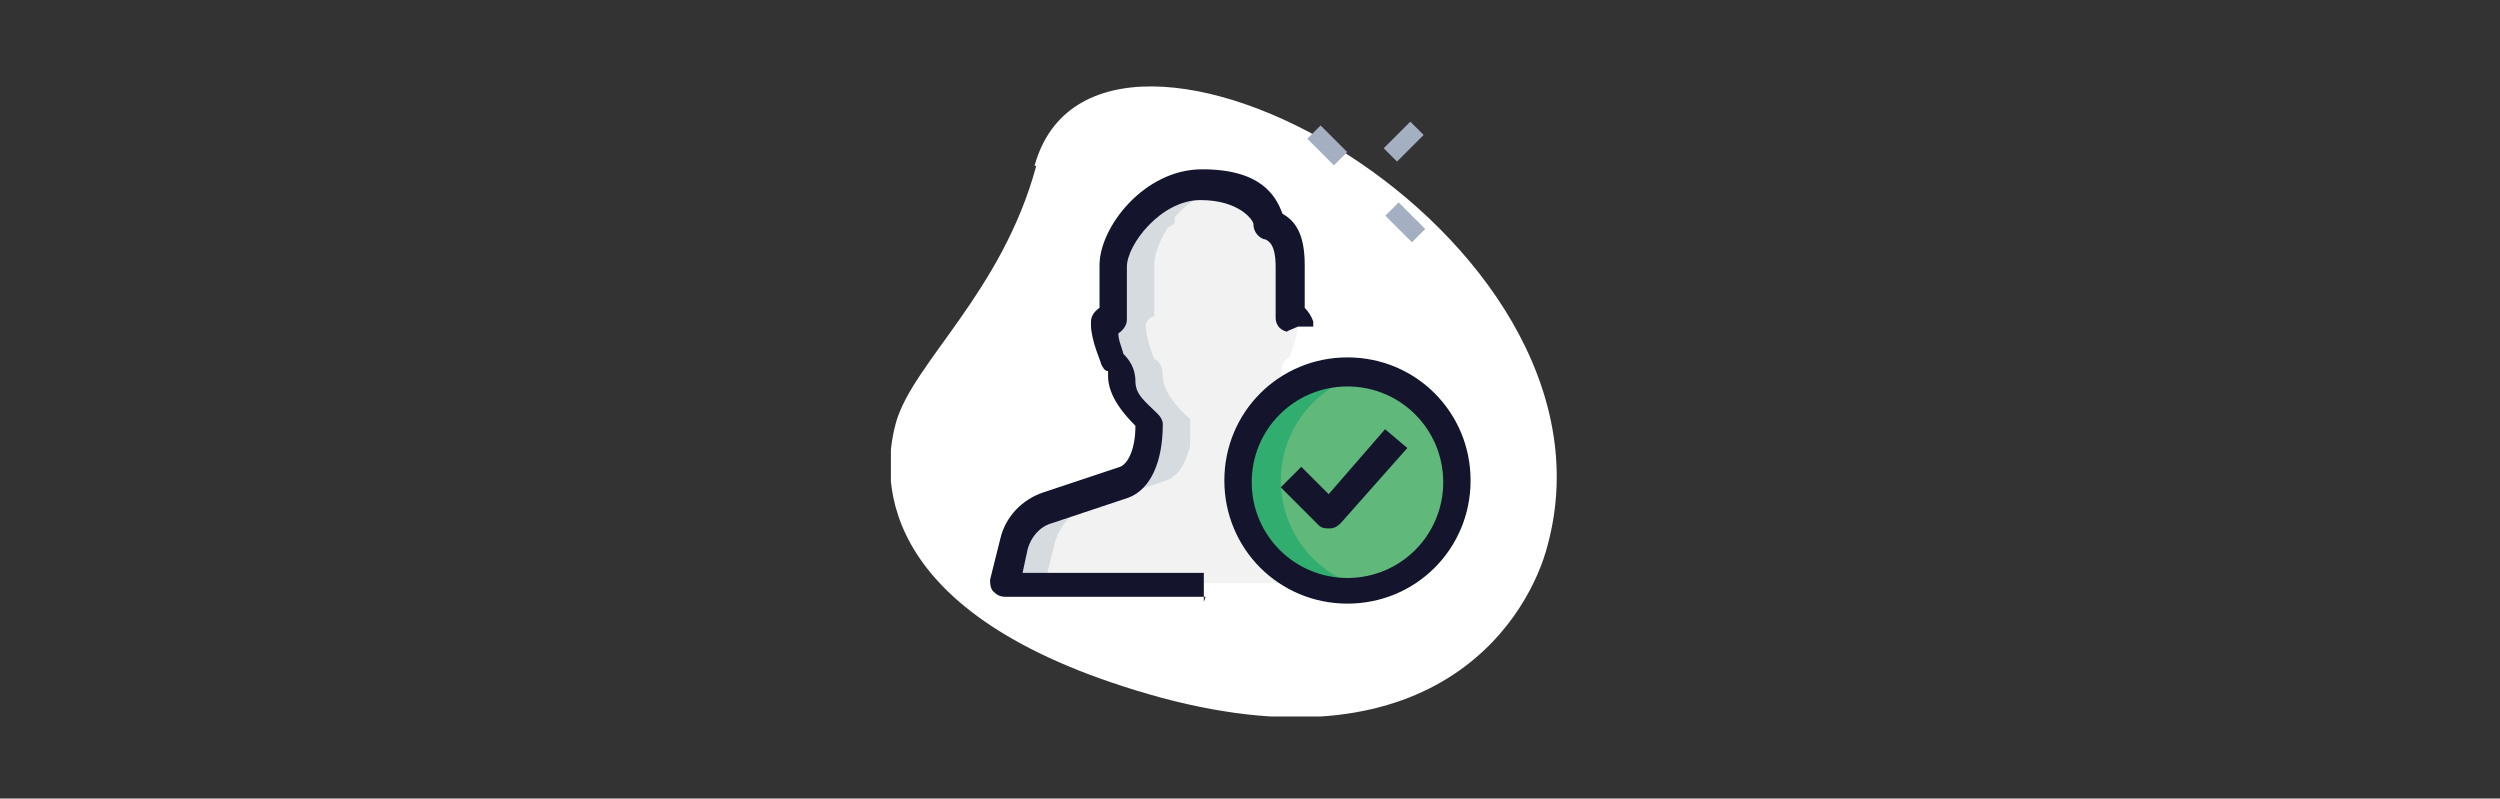 <?xml version="1.0" encoding="UTF-8"?>
<svg xmlns="http://www.w3.org/2000/svg" xmlns:xlink="http://www.w3.org/1999/xlink" version="1.1" viewBox="0 0 146.2 46.7">
  <rect x="0" y="0" width="146.2" height="46.7" fill="#333333" stroke="none"/>
  <defs>
    <style>
      .cls-1 {
        fill: none;
      }

      .cls-2 {
        fill: #d6dbe0;
      }

      .cls-3 {
        fill: #14152d;
      }

      .cls-4 {
        clip-path: url(#clippath-1);
      }

      .cls-5 {
        fill: #60b87b;
      }

      .cls-6 {
        fill: #fff;
      }

      .cls-7 {
        fill: #f2f2f2;
      }

      .cls-8 {
        fill: #a4b0c2;
      }

      .cls-9 {
        clip-path: url(#clippath);
      }

      .cls-10 {
        fill: #31ad6f;
      }
    </style>
    <clipPath id="clippath">
      <rect class="cls-1" x="52.1" y="5" width="39" height="36.9"/>
    </clipPath>
    <clipPath id="clippath-1">
      <rect class="cls-1" x="52.1" y="5" width="39" height="36.9"/>
    </clipPath>
  </defs>
  <!-- Generator: Adobe Illustrator 28.7.2, SVG Export Plug-In . SVG Version: 1.2.0 Build 154)  -->
  <g>
    <g id="Layer_1">
      <rect class="cls-1" x="0" y=".1" width="146" height="46.6"/>
      <g>
        <g class="cls-9">
          <path class="cls-6" d="M60.6,9.7c-2,7.4-7.2,11.5-8.2,15-1,3.6-.9,11.6,15.5,16.1,16.4,4.4,21.6-5,22.6-8.9,5-18.4-26.4-35.3-30-22.2Z"/>
          <path class="cls-7" d="M82.1,34.1h-23.3l.6-2.4c.3-1,1-1.8,2-2.1l4.5-1.5c.6-.3,1-.8,1.2-1.4,0-.2.1-.4.2-.7,0-.1,0-.2,0-.3,0-.5,0-1,0-1.2-.7-.6-1.6-1.6-1.6-2.5s-.5-1-.5-1c0,0-.5-1.3-.5-2,0,0,0,0,0,0,0-.1.2-.5.5-.5v-1h0c0-.6,0-1.2,0-2.1s.3-1.5.8-2.2c.2-.1.4-.2.4-.3s0-.2,0-.3c.9-1.1,2.3-1.9,3.9-1.9s2.9.9,3.9,1.9c0,.1,0,.2,0,.3,0,.1.2.2.4.3.5.8.8,1.6.8,2.2s0,1.5,0,2h0v1c.3,0,.5.4.5.5,0,0,0,0,0,0,0,.8-.5,2-.5,2,0,0-.5.1-.5,1s-.9,1.9-1.6,2.5c0,.2,0,.6,0,1.2,0,0,0,.2,0,.3,0,.2,0,.4.2.7.2.6.6,1.2,1.2,1.4l4.5,1.5c1,.3,1.7,1.1,2,2.1l.6,2.4Z"/>
          <path class="cls-2" d="M69.6,24.5c0,.2,0,.6,0,1.2,0,0,0,.2,0,.3,0,.2-.1.4-.2.7-.2.6-.6,1.2-1.2,1.4l-4.5,1.5c-1,.3-1.7,1.1-2,2.1l-.6,2.4h-2.2l.6-2.4c.3-1,1-1.8,2-2.1l4.5-1.5c.6-.3,1-.8,1.2-1.4,0-.2.1-.4.2-.7,0-.1,0-.2,0-.3,0-.5,0-1,0-1.2-.7-.6-1.6-1.6-1.6-2.5s-.5-1-.5-1c0,0-.5-1.3-.5-2,0,0,0,0,0,0,0-.1.2-.5.5-.5v-1h0c0-.6,0-1.2,0-2.1s.3-1.5.8-2.2c.2-.1.4-.2.4-.3s0-.2,0-.3c.9-1.1,2.3-1.9,3.9-1.9s.8,0,1.1.2c-1.1.3-2.1,1-2.8,1.8,0,.1,0,.2,0,.3,0,.1-.2.2-.4.3-.5.8-.8,1.6-.8,2.2s0,1.5,0,2h0v1c-.3,0-.5.4-.5.5,0,0,0,0,0,0,0,.8.5,2,.5,2,0,0,.5.1.5,1s.9,1.9,1.6,2.5"/>
          <path class="cls-3" d="M65,21.8h0s0,0,0,0M70.5,34.9h-11.7c-.3,0-.5-.1-.7-.3-.2-.2-.2-.5-.2-.7l.6-2.4c.3-1.3,1.3-2.3,2.5-2.7l4.5-1.5c.5-.2.9-1.1.9-2.4-.6-.6-1.6-1.7-1.6-2.9s0-.2,0-.3c-.2,0-.3-.2-.4-.4,0-.1-.6-1.4-.6-2.3s0-.1,0-.2c0-.3.2-.6.5-.8,0,0,0-.2,0-.3,0-.5,0-1.3,0-2.2,0-2.2,2.6-5.6,6-5.6s4.3,1.5,4.7,2.6c.7.4,1.3,1.1,1.3,3v2.5c.2.2.4.5.5.8,0,0,0,.2,0,.3h-.9s-.7.3-.7.3c0,0,.1,0,.2,0-.5,0-.8-.4-.8-.8v-3c0-1.3-.4-1.5-.6-1.6-.2,0-.7-.3-.7-.9,0-.2-.8-1.4-3.1-1.4s-4.3,2.6-4.3,3.9,0,1.7,0,2.3c0,.3,0,.6,0,.8,0,.3-.2.6-.5.8,0,.4.2.8.3,1.2.3.3.7.8.7,1.6s.6,1.2,1.3,1.9c.2.2.3.4.3.6,0,2.2-.7,3.8-2,4.3l-4.5,1.5c-.7.2-1.2.8-1.4,1.5l-.3,1.4h10.6v1.7Z"/>
        </g>
        <rect class="cls-8" x="77.1" y="7.4" width="1.1" height="2.2" transform="translate(16.7 57.4) rotate(-45)"/>
        <rect class="cls-8" x="81.6" y="11.9" width="1.1" height="2.2" transform="translate(14.9 61.9) rotate(-45)"/>
        <rect class="cls-8" x="81" y="7.7" width="2.2" height="1.1" transform="translate(18.2 60.5) rotate(-45)"/>
        <g class="cls-4">
          <path class="cls-5" d="M78.8,21.7c3.5,0,6.4,2.9,6.4,6.4s-2.9,6.4-6.4,6.4-6.4-2.9-6.4-6.4,2.9-6.4,6.4-6.4"/>
          <path class="cls-10" d="M74.9,28.1c0-3.1,2.2-5.7,5.1-6.3-.4,0-.8-.1-1.2-.1-3.5,0-6.4,2.9-6.4,6.4s2.9,6.4,6.4,6.4.8,0,1.2-.1c-2.9-.6-5.1-3.2-5.1-6.3"/>
          <path class="cls-3" d="M78.8,22.6c-3.1,0-5.6,2.5-5.6,5.6s2.5,5.6,5.6,5.6,5.6-2.5,5.6-5.6-2.5-5.6-5.6-5.6M78.8,35.3c-4,0-7.2-3.2-7.2-7.2s3.2-7.2,7.2-7.2,7.2,3.2,7.2,7.2-3.2,7.2-7.2,7.2"/>
          <path class="cls-3" d="M77.7,30.9c-.2,0-.4,0-.6-.2l-2.2-2.2,1.2-1.2,1.6,1.6,3.3-3.8,1.3,1.1-3.9,4.4c-.2.2-.4.3-.6.3,0,0,0,0,0,0"/>
        </g>
      </g>
    </g>
  </g>
</svg>